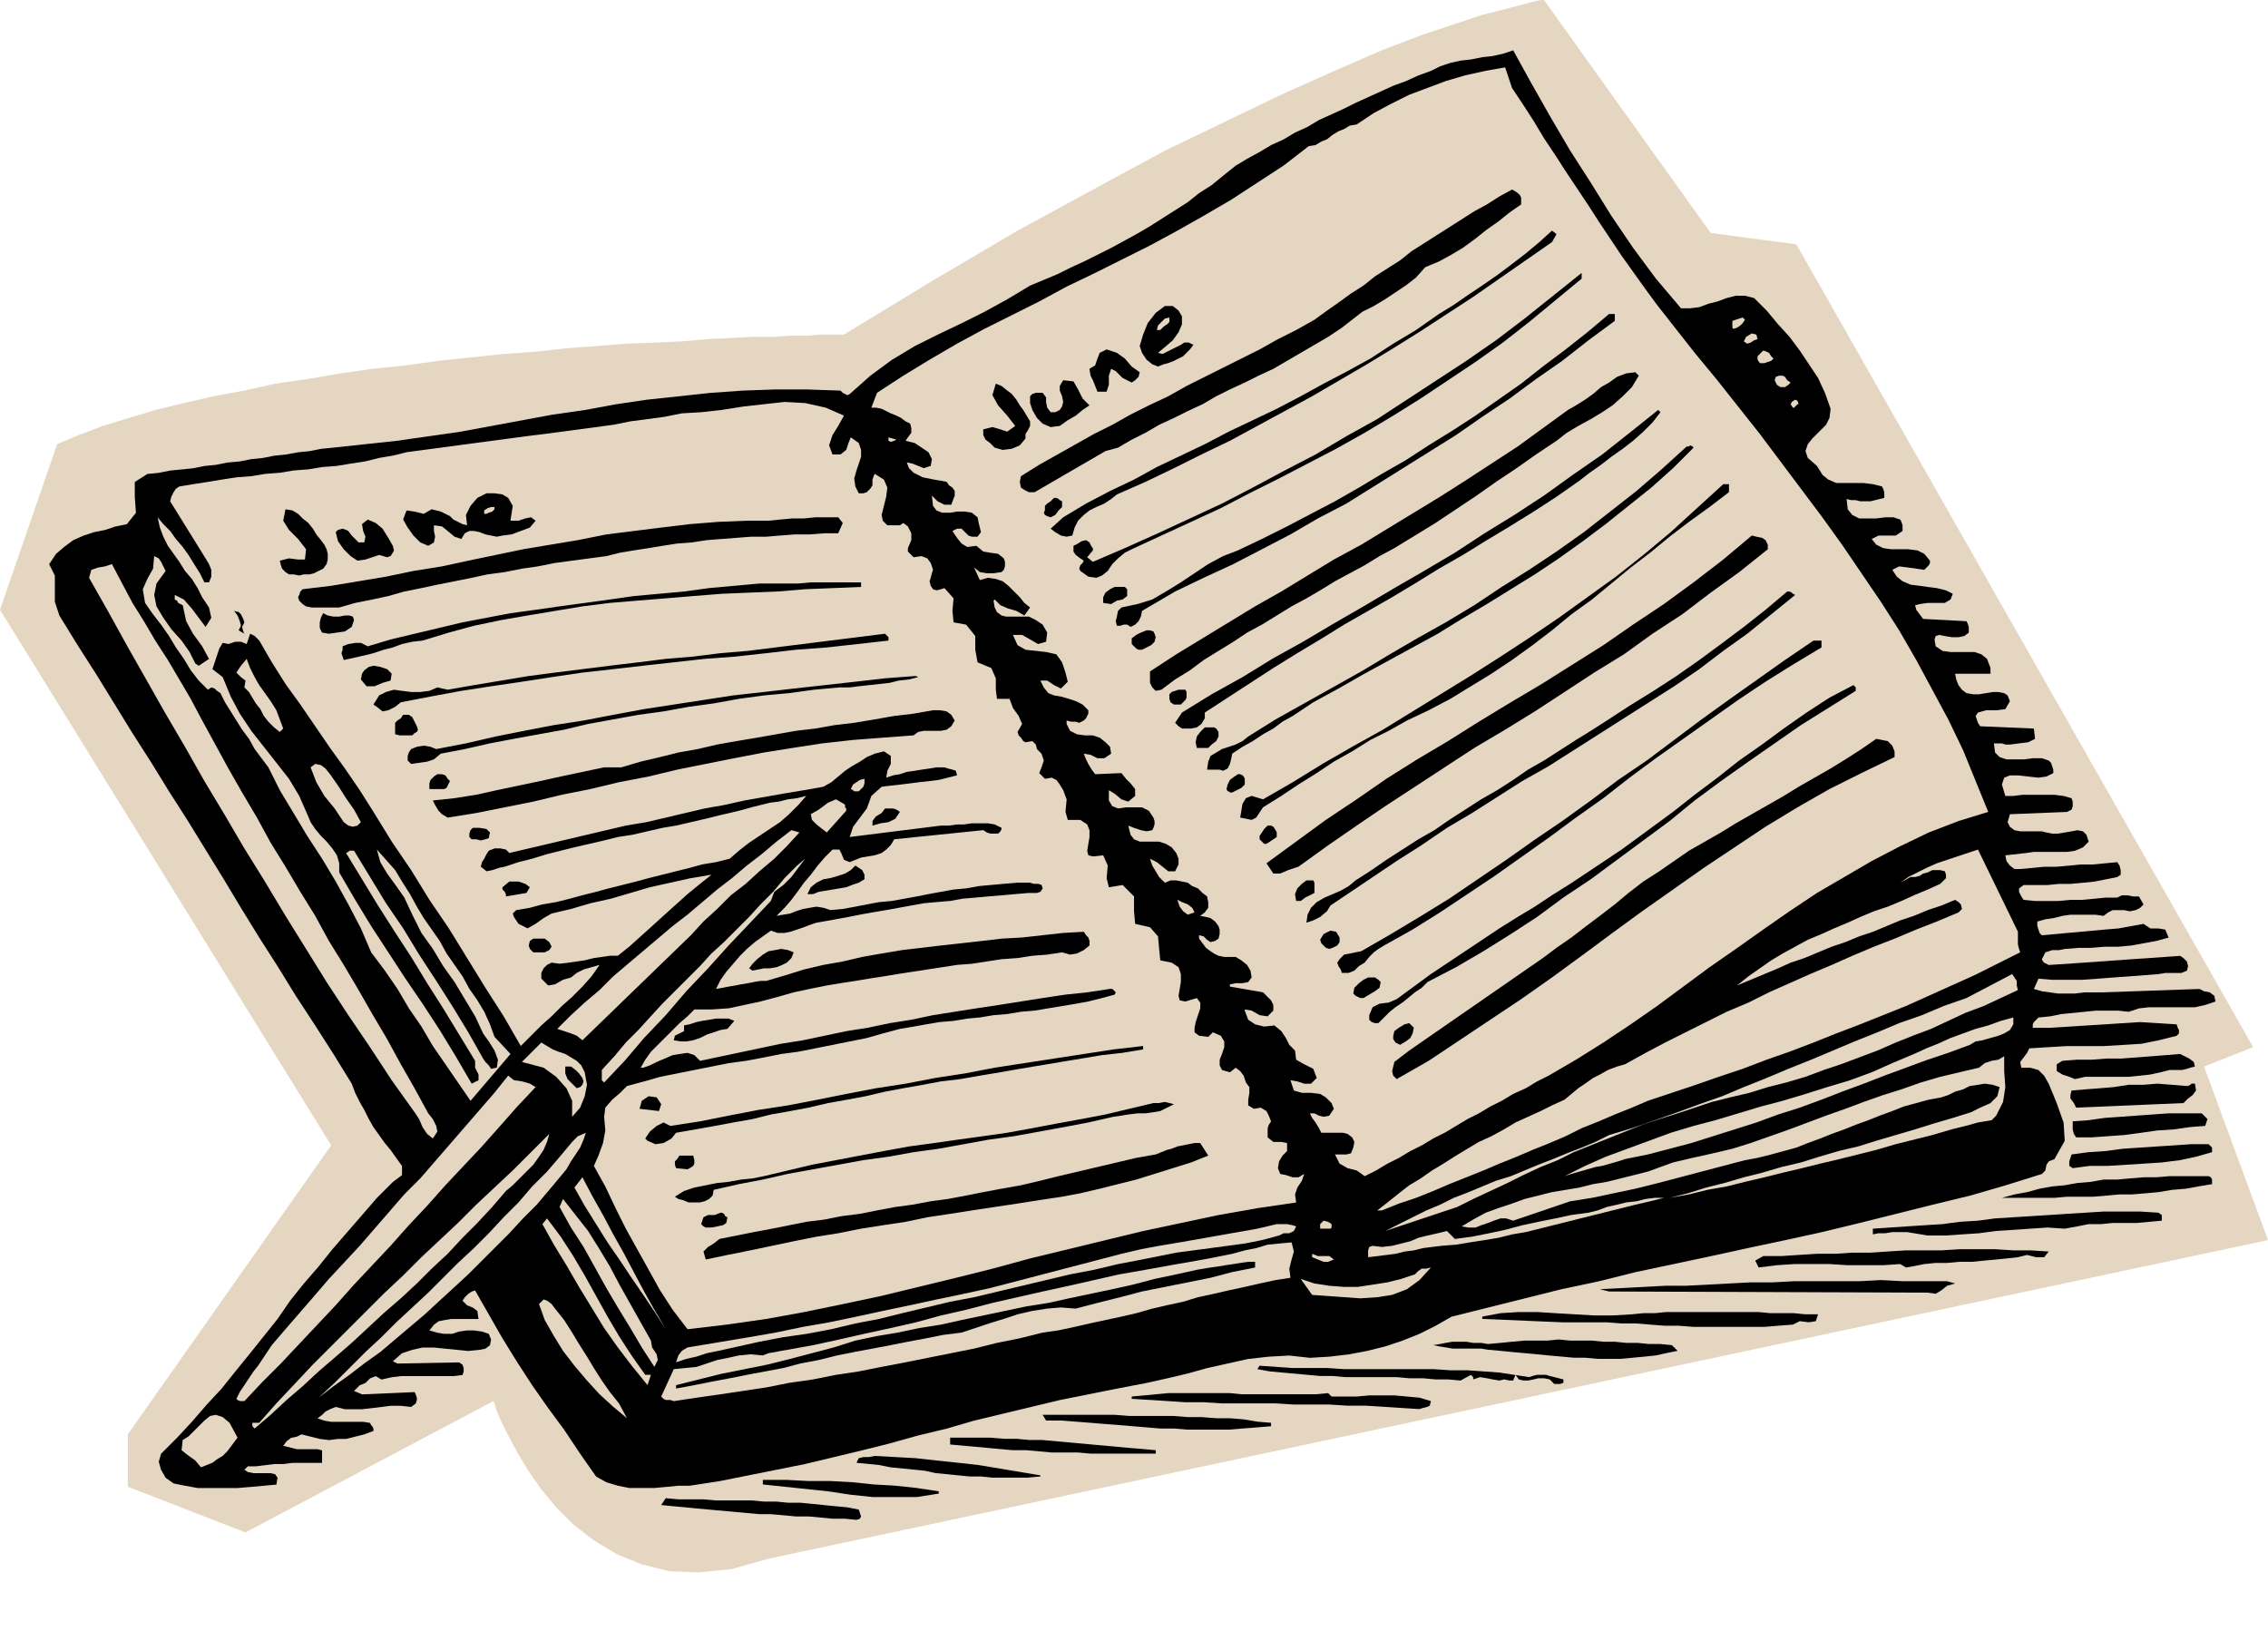 <svg xmlns="http://www.w3.org/2000/svg" width="1.986in" height="1.428in" fill-rule="evenodd" stroke-linecap="round" preserveAspectRatio="none" viewBox="0 0 1986 1428"><style>.pen1{stroke:none}.brush2{fill:#e5d6c1}.brush3{fill:#000}</style><path d="M50 389 0 534l290 469-178 253v46l103 40 217-115 1 2 2 7 4 9 6 12 8 15 9 15 11 16 14 17 15 15 18 14 20 12 22 9 24 6 26 1 29-3 32-9 1313-279-56-152 43-17-400-703-75-10L1352 0h-2l-6 1-11 3-15 4-20 5-24 8-30 10-34 13-39 17-45 20-50 24-56 27-61 33-68 37-73 43-79 48h-21l-12 1h-14l-15 1h-18l-19 1-21 1-22 2-24 1-25 1-25 2-27 2-27 3-28 2-29 3-28 3-29 4-29 3-28 4-29 5-28 4-27 6-27 5-26 6-25 6-23 7-23 7-21 8-19 8z" class="pen1 brush2"/><path d="m1325 44 16 29 17 30 17 29 18 28 18 29 19 28 20 27 22 26h8l8-1 8-3 8-2 8-3 8-2h8l8 2 11 11 10 12 10 11 9 12 8 12 8 12 6 13 5 14-1 8-3 6-6 6-6 6-4 5-2 6 2 6 8 7 5 8 5 4 7 3h24l8 1 8 2 1 2 1 3v5l-4 1-4 1-4 1h-9l-4-1h-4l-4-1 1 9 4 5 6 3h15l8-1h7l6 2 1 2 1 3v5l-6 4h-15l-6 3 4 5 6 3 7 1h15l8 1 6 3 5 6v2l-1 2-2 2-2 2-7-1-7-1-8-1-6 3 4 6 5 4 7 3 8 1 7 1 8 1 8 2 6 3-2 5-5 3h-15l-7 1-4 1 1 4 6 8 38 2 1 2 1 3v5l-4 3-5 1h-6l-6-1-5-1-3 1-1 3 1 6 6 4 7 1h21l6 2 5 4 3 8v5h-31l1 5 2 5 3 4 4 3 6 1h5l6-1 6-1h5l5 1 3 2 2 5-4 7-8 1h-9l-7 2-2 3 1 3 1 3 2 3 47 2 1 9-6 3-8 1-8 1h-4l-3-1h-7l1 8 4 4 6 2h15l8-1h8l6 2 2 2 1 3 1 3v3l-6 3-7 1-9-1-9-1h-7l-5 2-2 6 3 10h7l8-1h28l8 1 7 2 1 3v4l-1 3-4 2-50 2-2 7 2 4 4 3 5 1h19l4 1 5 1h5l6-1 6-1 5-1 5 1 3 3 2 6-5 5-7 3-7 1h-29l-7 1-18 2 1 5 3 4 4 3h5l11-1 10-1h11l11-1 10-1h11l10-1 11-1 2 3 1 4v4l-3 2-10 2-10 2-10 1-11 1h-10l-10 1h-21l-4 3v3l2 4 2 3 10 1h20l11-1h10l11-1 10-1h10l4-2h5l5 1h5l4 7-3 3-4 2-5 1-5-1h-10l-4 2-4 3-7-1h-22l-7 1-8 2-7 1-7 2v4l1 3 1 3 2 2 11-1 11-1 11-1 11-1 11-1 12-1 11-2 11-2 6 4h7l6 1 3 7-11 3-11 2-11 2-11 1h-12l-12 1h-11l-12 1-5 1h-6l-6 2-3 6 1 2 1 1 2 1 2 1 15-1 15-1 14-1 14-1 14-1 15-1 14-1 14-1 3 2 3 3 1 4-1 4-5 2h-14l-6 1-13 1-13 1-14 1-13 1-14 1h-26l-12-1-4 9 7 2 7 1 7 1h15l8-1h15l86-3 4 2 5 1 4 3 1 5-9 3-9 2h-40l-9 1-9 3-9-1h-20l-10 1-10 1-10 1-10 2-10 1-2 2-2 2-1 2v3h15l16-1 16-1 16-1 15-1 16-1 16 1 16 1 1 3 1 2v3l-2 2-16 4-15 3-16 1-17 1h-32l-17 1-16 1-2 4-3 4-3 4 1 5h8l7 2 5 5 4 7 7 17 6 17 1 16-9 16-5 2-2 3-1 5-3 3-32 10-31 9-33 8-32 8-32 8-33 8-32 7-33 7-32 7-33 7-33 7-32 8-33 7-32 8-32 8-32 8-14 8-14 7-15 6-15 5-16 4-16 3-17 2-17 1-18-2-18 1-18 2-18 4-18 4-18 5-17 4-18 4-26 5-25 5-25 5-25 6-25 6-25 6-24 7-25 6-25 7-24 6-25 6-25 6-25 5-25 5-25 5-26 4h-10l-10 1-11 1h-22l-10-2-10-3-9-5-14-20-14-21-14-19-14-20-13-20-13-21-12-21-12-21-3 1-3 2-3 3-2 3 4 4 5 2 4 3 1 7h-24l-6 1-5 1-4 3-4 5 7 2 6 1h7l6-2 7-1h6l7 1 6 2 2 5-1 5-4 3-5 1-10 1-10-1-10-1-10-1h-10l-9 2-9 3-8 7 4 2 54-1 3 2 1 3v3l-1 3-8 1h-46l-8 1-9 2-5-3-5 2-4 4-5 2-5 5 7 3 46-2 1 2 1 3v2l-1 3-4 3-9-1h-9l-8 1-8 1-9 1h-15l-8-2-5 2-4 2-3 3-4 3 6 2 6 1h28l6 1 1 2 1 1 1 2v2l-8 3-8 2-8 2h-7l-8 1-8-1-8-2-8-2-4 2-5 1-4 3-3 4 4 1 4 1 4 1h18l4 1v11h-26l-8 1h-8l-8 1-8 1h-7l-3 3 3 2 5 1h15l4 1 2 3-1 6-11 1-11 1-12 1h-35l-11-2-10-2-7-5-4-7-2-7 2-7 14-14 13-14 13-15 13-14 12-15 13-16 12-15 12-15 11-16 12-15 13-15 12-15 13-15 13-15 13-15 14-14 8-6v-8l-5-7-5-7-5-6-5-7-5-7-4-7-4-8-4-7-4-8-3-8-16-26-16-25-17-26-16-26-16-25-16-26-15-25-16-26-16-26-16-25-16-26-16-25-16-26-16-26-16-25-16-26-4-12v-23l-5-10 6-9 7-6 8-6 9-4 9-3 10-2 9-3 10-2 8-10-1-14v-13l11-7 10-1 10-2 10-1 10-1 10-2 10-1 10-2 11-1 10-2 10-1 10-2 10-1 11-2 10-1 10-2 10-1 28-3 28-3 28-4 28-4 27-5 27-5 27-5 28-4 27-5 27-4 28-3 28-3 28-2 28-1h29l29 1 2 2 2 1 2 1 2-1 18-16 19-14 20-12 20-10 21-10 20-10 20-11 20-12 12-5 12-5 12-6 11-5 12-6 12-6 11-6 11-6 12-7 11-7 11-7 11-7 10-8 11-7 11-9 10-8 10-6 11-6 10-6 11-5 10-6 11-5 10-6 11-5 11-5 10-5 11-5 11-5 11-5 11-4 11-5 11-4 8-4 9-3 9-2 9-1 10-2 9-1 9-2 9-3z" class="pen1 brush3"/><path d="m1324 77 10 15 9 14 9 15 10 15 9 14 10 15 10 15 9 14 10 15 10 15 10 14 10 14 11 15 11 14 11 14 11 14 19 23 19 24 19 24 18 24 18 24 18 24 18 25 17 25 17 25 16 25 15 26 14 26 14 26 13 27 11 27 11 27-26 8-26 10-25 12-25 13-24 14-24 14-24 16-23 16-24 17-23 16-23 17-23 17-23 16-24 16-24 15-24 14-10 5-10 6-11 5-10 6-10 5-10 6-10 5-10 6-10 6-10 5-10 6-10 5-10 6-10 5-10 6-10 5-7-5-8-2-7-4-4-8h10l4-1 2-5 1-5-2-4-4-3-4-1h-19l-2-4-3-5-3-4-2-4h4l4 2 4 1 5-1 4-6-2-5-5-5-5-3-8-1h-8l-7-2-3-9 6 1 6 2h6l5-5-3-8-8-4-7-4-1-8-5-5-3-6-4-6-6-5-9 1-8-2-6-4-3-8v-1l6 1 7 4 7 1 5-5v-5l-2-4-4-4-3-3-29-5v-2l5-1h6l5-1 3-4-1-6-3-5-5-4-5-3h-10l-5-1-4-2-3-2-4-3-3-4-3-4v-3l4 1 3 3 3 2 4-1 3-2 1-4v-4l-1-3-3-4-4-3-4-1-5-1 4-3 3-4v-5l-1-5-4-3-4-4-5-2-4-3-5-1-5-1h-5l-5 2-5-5-3-5-3-5-2-6 6 3 5 4 5 4h6l3-6v-5l-2-5-4-5-5-3-6-2h-17l-5-2-3-4-2-8 5 2 6 2 5 1 5-1 1-2 1-3v-3l-1-3-4-6-6-3h-14l-7 1-5-2-3-5v-9l5 3 6 5 6 2 6-5v-6l-4-5-4-4-4-5-23 1-3-4-3-5-2-4-2-5 6 1 6 3h6l6-4-1-6-4-4-5-4-6-2h-7l-7-1-6-3-3-6v-3l4 1h4l3 1 4-2 2-2 1-2 1-2v-3l-5-5-6-3-6-2-7-2-6-1-5-2-4-5-3-6h6l6 4 6 3 6-6-2-8-3-9-5-7-9-2-9-1-9-1-7-4-4-9h8l7 4 7 4 7-2 1-8-4-7-6-4-6-3h-20l-4-1-4-3-2-4-1-6 1-1 5 5 7 3 7 2 7 4 5-7-5-4-4-5-5-5-5-5-5-4-6-2-7-1-7 2-5-11 5 4 6 1h6l7-1 2-2 1-3v-4l-1-3-5-4-7-1-6-1-6-5-8 1-5-3-4-5-4-6 2-1 2-1h4l3 3 3 3 3 1h5l3-4-1-4-1-4-1-5-5-4-6-1h-7l-6 1h-7l-5-2-3-4-1-9 5 5 6 3h6l3-8v-4l-2-3-3-2-2-3-5-1-6-1-5-1-5-1-4-2-4-2-4-4-2-5 5 1 5 2 5 2 6-2 1-6-3-6-6-4-6-4-8-2 2-3 3-4v-4l-1-4-4-2-4-3-4-2-5-2-4-2-4-2-5-1h-4l5-13 23-15 23-14 24-14 24-13 24-12 24-12 24-13 25-12 24-12 24-12 24-13 23-13 24-14 23-15 23-15 22-17 6-1 5-3 5-2 5-4 5-3 5-2 5-3 6-1 15-10 15-8 16-8 16-6 16-6 17-5 18-4 17-3 6 18z" class="pen1 brush2"/><path d="M1332 173v6l-10 7-10 8-10 7-10 8-11 8-10 6-11 6-12 5-8 9-9 7-9 6-9 6-10 6-10 5-9 7-9 7-12 8-12 7-12 7-12 7-12 7-13 6-12 6-13 6-12 6-12 7-13 6-12 6-13 6-12 7-12 6-12 7-11 3-62 36h-5l-4-2-3-2-1-5 1-5 16-10 16-9 16-9 16-9 16-8 16-9 16-8 17-8 16-9 16-8 16-8 16-8 16-8 16-9 16-8 16-9 11-8 10-7 11-8 11-7 10-8 11-7 11-7 10-8 11-7 11-7 11-7 11-7 11-7 11-6 11-7 11-6 2 1 3 2 2 2 1 2zm31 32-4 7-23 16-23 16-23 16-23 15-23 15-24 15-23 14-24 14-24 14-24 13-24 13-24 13-25 12-24 12-25 12-25 11-5 4-6 4-7 3-6 3-5 4-5 5-3 6-2 7-5 1-5-1-5-3-4-3 11-10 20-12 21-11 21-10 20-11 21-10 21-10 21-11 21-10 21-10 21-11 20-11 21-11 20-11 20-13 20-12 20-14 13-8 13-9 12-8 13-9 12-9 13-10 12-10 11-10 4 3zm22 39-23 19-23 19-23 18-24 17-24 16-24 16-24 15-25 15-25 14-25 13-25 13-26 13-25 13-26 12-26 12-26 12-6 3-6 5-5 5-4 6-5 4-5 2-7-1-7-5-1-2 1-3 2-2 1-2-3-2-4-3-2-3v-5l4-2 3-2 4-1 3 2 1 2 1 2 1 1v2l-5 6 5 4 28-12 29-13 28-13 28-13 27-14 28-15 27-14 27-16 27-15 26-17 26-17 26-17 26-18 25-19 25-20 25-20v5zm-350 40-3 7-5 7-7 6-6 5 4 1 4-2 4-2 4-2 4-2 3-2h4l4 2-3 4-3 3-3 3-4 2-4 2-5 2-4 1-5 2-5-2-5-4-4-6-2-6 3-10 4-10 7-9 8-6h7l5 4 3 5v7zm379-3-23 17-23 18-23 16-23 17-24 16-23 16-24 15-24 15-24 15-24 15-25 13-24 14-25 13-25 13-26 12-25 12-29 17-1 5-2 4-3 3-4 2-3-2h-3l-3 1h-3l-1-4 1-4 1-5 3-3 14-3 13-4 12-7 13-8 12-8 12-8 13-7 13-5 21-10 22-11 21-11 21-11 21-12 20-12 21-12 20-13 21-13 20-13 20-14 20-14 19-15 20-15 19-15 19-16h5v6z" class="pen1 brush3"/><path d="M1024 278v4l-2 2-3 2-3 3h-3l1-4 3-3 3-3 4-1zm504 2-2 3-2 2-3 2-3 1-1-1v-6l3-1 3-1 3-1 2 2zm11 17-3 1-3 2-3 1-3-2 2-4 5-3 4 1 1 4z" class="pen1 brush2"/><path d="m998 326-1 4-3 3-3 2-4-2-4-2-3-3-3-3-4-2-2 6v8l-2 6h-8l-2-5-2-5-2-4-1-6 5-3 2-6 2-5 6-3 9 3 7 5 6 7 7 5z" class="pen1 brush3"/><path d="m1553 314-2 2-3 1-3 1h-4l-2-3v-3l2-2 3-3 3 1 2 1 2 3 2 2z" class="pen1 brush2"/><path d="m1435 329-6 10-8 8-9 8-9 6-10 6-11 6-10 6-9 7-18 12-17 12-18 12-17 12-18 12-18 12-18 11-18 11-13 7-13 8-13 7-13 7-13 8-12 7-13 7-13 8-13 8-13 7-12 8-13 8-13 8-12 9-13 8-12 9-5 1-3-3-2-4v-10l23-15 23-14 23-14 23-14 23-13 23-14 23-14 24-13 23-14 23-14 23-14 22-14 23-15 23-15 22-16 22-16 7-4 8-5 7-5 7-6 7-4 7-5 8-3 8-1 3 3z" class="pen1 brush3"/><path d="m1568 335-2 2-3 2h-4l-3-2-1-2-1-2 1-3 3-1h3l2 1 2 3 3 2z" class="pen1 brush2"/><path d="m954 355-6 4-6 5-7 4-7 5-8 1-7-3-5-5-4-7-1-3-1-3v-6l2-2 3-1h6l3 4v4l1 5 3 4h4l4-2 2-3 1-4-1-5-2-5v-4l3-5 9 1 4 7 4 8 6 6zm-52 14v4l-2 4-2 3v4l-5 6-7 3-8 1-7-2-4-4-4-3-2-4v-5l8-2 7 2 6 2 7-5-7-9-8-9-5-9 3-10 5 2 5 4 4 3 4 5 3 5 3 4 3 5 3 5z" class="pen1 brush3"/><path d="M1575 354h-1l-1 1-2 2h-1l-2-3 1-2 3-2 2 1 1 3zm-836 10-5 9-5 8-3 9 3 8h7l5-4 2-6 2-5 7 5 2 6v6l-2 6-2 6-2 7 1 7 3 6h4l3-1 3-3 2-3v-5l1-3 1-2 8 5 3 7-1 8-2 8-2 8 1 5 4 4h11l3-2 4 3 3 6v6l-3 7v3l1 1 2 2 2 2 7-1 5 2 3 4 2 6-1 3-1 4-1 3 1 4 2 3 3 1 4-1 3-1 8 9-1 11 1 10 11 2 8 10v12l2 11 12 5 4 9v10l1 8h11l3 8 5 7 3 7-4 7 1 3 2 2 2 3 2 1 6-1 3 3 1 4 4 4 2 6-2 6-2 5 5 5 6-1 4 2 3 4 3 5 3 8-1 11 2 7h11l6 4 2 5v6l-1 6-1 6 1 4 4 1 9-1 4 9-1 11 2 8 12-2 10 10v13l1 11 13 3 7 8 1 11 1 10 10 2 6 4 2 6v7l-1 6-1 6 1 4 5 1 10-3 3 4v5l-2 6-2 6-1 5v4l4 3 8 1 4-4 7 3 3 5v5l-2 6-2 5v5l2 4 7 2 5-4 4 3 3 4 2 6 3 4v5l-1 6v5l5 3 6-1 5 3 2 4 2 5-2 3-1 3v8l5 4h7l5 1v7l-4 4-3 5-1 6 2 5 5 1 6 2h5l5-3-2 6-4 6-2 6 1 7-34 5-34 6-33 7-33 7-33 8-33 8-33 8-33 9-32 8-33 8-33 8-33 7-34 7-33 6-35 5-34 4-13-17-11-17-10-18-10-18-10-18-9-18-9-19-10-18 4-9 4-11 2-11-1-12 1-8 6-7 7-6 6-6 15-4 14-4 15-3 15-3 15-3 15-3 15-2 16-3 15-3 15-2 15-3 15-3 15-3 15-3 14-4 15-4 12-2 11-2 12-2 12-1 12-2 11-1 12-2 12-1 12-2 12-1 12-2 12-2 12-2 11-2 12-3 11-3 1-2-1-1-2-2h-2l-20 3-19 2-20 3-19 3-19 3-20 3-19 3-19 3-19 4-19 3-19 4-19 3-19 4-19 4-19 3-19 4-52 11-5-5-6-2-7 1-6 1-7 3-7 3-6 3-6 2h-2l4-7 5-7 6-6 6-6 6-6 7-7 7-6 6-6h15l15-1 14-3 14-3 15-4 14-4 14-3 15-3 12-2 13-2 12-2 13-2 12-2 13-2 13-2 13-2 13-2 13-1 13-2 13-2 14-1 13-2 13-1 13-2 7 2 6-1 6-3 5-4v-4l-1-3-2-2-2-3-18 1-18 2-18 2-18 1-17 2-18 2-18 2-17 2-17 2-18 3-17 3-17 4-17 3-17 4-16 5-17 5h-5l-6 1-5 1-6 1-5 1-6 1-5 1-6 1 4-8 5-7 6-7 6-7 6-6 7-6 7-5 7-5 6 2h6l5-1 6-2 6-2 5-2 6-2 6-1 11-2 11-2 10-2 11-2 12-2 11-2 11-2 11-2 11-1 12-1 11-2 12-1 11-1 12-1 11-1 12-1h7l3-1 2-3-1-3-3-1h-4l-3-1h-11l-12 1-11 1-11 1-11 2-11 1-11 2-11 2-10 2-11 2-11 2-11 1-11 2-10 2-11 2-11 1-6-2-6-1-6 1-6 1-6 2-5 2-6 1-6 1 7-7 6-7 6-8 5-7 6-7 6-8 6-7 7-7h6l2 4 2 5 5 2 5-2 5-2 6-1 6-1 6-2 4-3 4-4 3-5 78-8 3 2 3 1h7l1-1 1-1 1-2v-1l-6-3-6-1h-14l-7 1h-6l-7 1h-7l-80 10 3-9 6-8 6-8 4-11 9-8 8-1 9-1 8-1 8-1 9-1 8-1 8-2 8-2-1-4-3-1-4-1-3-1h-7l-6 1-7 1-6 1-7 1-6 2-6 1-6 2 1-6 3-6v-7l-6-4-8 2-7 3-6 4-7 4-6 4-6 5-6 5-7 4-17 3-18 3-17 3-17 3-18 4-17 3-17 4-17 4-17 4-18 3-17 4-17 4-17 4-17 4-17 4-17 4-3-3-5-1h-5l-5 2-2 3-2 4-2 3-1 4 5 4 5-1 6-2 5-1 12-4 12-3 13-4 12-3 12-3 13-3 13-3 12-3 13-2 13-3 13-3 12-2 13-3 13-3 12-3 13-3 8-2 7-2 8-2 8-2 8-1 8-2 8-1 8-2-7 8-8 8-8 7-9 6-9 6-9 6-9 7-8 7-12 3-12 2-11 3-12 3-12 3-12 3-11 3-12 3-12 3-11 3-12 3-11 3-12 3-12 2-11 3-12 2-3 3 1 3 2 3 2 3 8 4 7-4 7-5 7-4 17-4 17-5 18-4 17-5 17-5 18-4 18-4 18-3-10 8-11 9-10 9-10 9-11 10-10 9-10 9-10 8h-7l-7 1-7 1-8 2-7 1-7 1-8 1-7-1-4 2-3 3-2 4v5l6 6 6-1 7-4 7-2 5-4 6-3 7-2 7-2-7 10-8 9-9 9-9 8-9 9-9 8-9 9-9 9-15-26-16-25-16-26-16-26-17-25-16-26-17-25-16-26-12-19-13-19-13-18-13-19-13-19-13-18-12-19-11-19-2-2-2-2-2-1-2-1-3 9-5-2h-5l-6 2-5-1-3 5-2 6-2 6-2 6 9 7 7 17 8 15 10 15 11 14 11 14 11 14 9 15 7 16 3 7 4 6 5 6 5 5 5 6 4 6 2 7v8l14 24 14 23 15 23 15 23 15 22 15 23 14 23 14 24 6-3v-5l-3-6v-6l-14-23-14-23-14-22-14-23-15-23-14-22-14-23-14-23 2-1 1-1h4l14 23 14 23 15 22 14 23 15 23 14 22 14 23 13 23 2 3 3 3 2 3 5-1 1-7-3-8-5-8-5-7-7-15-9-15-9-15-10-14-9-15-10-14-8-16-7-15-7-10-8-11-6-10-3-11 8 9 8 9 6 10 7 11 6 11 6 10 7 10 7 10 6 11 7 10 7 10 6 11 7 10 6 10 5 11 4 11 14 15-35 41-11-16-11-16-11-16-10-17-11-16-10-17-11-16-12-16-9-21-11-21-11-20-12-20-13-20-12-20-12-20-10-20-6-8-6-8-5-9-6-8-5-8-5-8-5-8-4-8-3-2-2-2-3-1-3 2-8-8-7-9-6-10-7-10-6-10-7-10-7-9-7-10-2-12 4-9 5-9 1-11 4 2 2 3 2 4 2 4-8 11-2 10 2 10 6 10 7 10 9 10 7 10 5 10 3 2 3-2 3-2 3-2-6-11-8-11-6-11-3-14-2-1-2-1-1-2-2-1v-4l8 4 7 8 6 8 6 8 5-8-2-9-6-9-4-8-5-8-6-7-5-8-5-7-5-7-4-8-3-8-2-9 5 6 6 6 5 7 6 7 5 7 5 8 5 8 4 8h4l2-5v-6l-2-5-3-5-31-50 1-4 2-4 2-3 3-2 12-2 13-2 12-2 13-2 13-1 12-2 13-1 12-2 13-1 12-2 13-1 12-2 13-2 12-3 12-2 12-3 15-2 15-2 15-2 15-2 15-2 15-2 15-2 16-2 15-2 15-2 15-2 15-2 15-3 15-2 15-2 15-3 17-1 18-2 19-3 18-2 18-2 18 1 18 4 16 7z" class="pen1 brush2"/><path d="m1454 361-7 9-8 8-9 8-9 7-10 7-9 7-10 7-9 7-20 14-20 13-21 13-20 12-21 13-21 12-21 13-20 12-21 12-21 12-21 13-20 12-21 13-20 13-20 13-20 13v5l-3 5-4 3-5 1h-8l-3-2-3-3 6-9 26-16 27-15 26-16 27-15 27-16 26-15 27-16 26-15 27-16 26-17 26-16 26-17 25-18 26-18 24-19 25-20 2 2z" class="pen1 brush3"/><path d="m785 385-2 1-3 1-2-1v-3l7 2z" class="pen1 brush2"/><path d="m1483 392-18 18-19 17-20 16-20 16-20 15-21 15-21 14-21 13-21 13-22 13-21 13-22 12-22 12-22 12-21 12-22 12-9 6-9 6-9 5-8 6-9 5-9 6-9 5-9 6-1 5-1 4-2 4-4 2-3-1h-11l1-7 2-5 5-3 5-3 6-2 6-2 6-3 5-4 24-15 25-14 25-14 25-14 25-15 24-14 25-14 25-15 24-16 24-15 24-16 24-17 23-18 23-18 22-19 22-20h2l1-1 2 1 1 1zm31 34v5l-17 13-18 13-17 13-17 14-17 13-17 14-17 14-18 13-17 14-17 13-18 13-18 12-18 11-18 11-19 10-19 9-16 9-16 8-16 10-16 9-15 10-16 10-15 10-16 10-2 3-2 3-2 3-4 2-10-2 1-6 1-6 3-5 5-2 10 3 26-15 26-16 26-15 27-15 26-16 26-16 26-16 25-16 26-17 25-17 25-18 25-18 24-19 24-20 23-21 23-21h5v2zM449 443l-2 13h7l6-2 5-1 4 3-5 6-8 3-8 3-8 1-5 1-5-1-5-1-5-2-5-1h-4l-4 2-3 5-6-2-6-5-5-4-7-1v5l1 5-1 5-5 3-7-3-6-6-5-7-4-7 3-8 7 1 8 2 7-4 4 1 4 1 4 2 4 2 3 3 4 2 4 2 4 1-1-9 4-8 6-7 8-4h7l7 1 5 3 4 7zm481-4v5l-3 3-3 4-4 2-3-1-2-1-1-2 1-2v-4l2-2 3-2 3-3h2l2 1 1 1 2 1z" class="pen1 brush3"/><path d="M433 444v2l-2 2-3 1-2 1h-2v-3l3-2 3-1h3z" class="pen1 brush2"/><path d="m284 477 2 4 1 4v5l-1 4-3 4-4 2-4 2-4 1h-5l-4 1-5-1h-4l-3-2-3-3-1-3-1-4 8-2 8 1h6l1-9-7-9-8-8-5-8 2-10 6 1 5 3 4 4 5 4 4 5 3 5 4 5 3 4zm454-19-4 9h-12l-13 1h-13l-13 1-12 1h-13l-13 1-13 1-13 1-13 2-13 1-13 2-12 2-13 2-12 2-12 3-15 2-15 2-15 2-15 3-14 2-15 3-15 2-14 3-15 3-15 3-14 3-15 3-14 4-14 3-15 3-14 4h-24l-5-1-3-2-3-3-1-3 1-2 1-3 2-2 25-3 24-4 24-4 24-5 25-4 23-5 24-5 24-5 24-4 24-4 25-5 24-3 24-3 25-3 25-2 25-1h19l10-1 11-1h10l10-1h20l4 5zm-394 20 1 4-1 2-2 3-3 1-7-2-6 2-6 2-7 1-6-4-6-6-5-7-2-8 2-2 4-1 3 1 2 1 3 4 3 3 3 3h5l1-5-2-5-1-6 5-4 7 3 6 5 5 8 4 7zm1204-1v4l-25 20-25 18-25 19-26 17-25 18-26 16-26 17-26 17-26 16-27 16-26 17-26 17-26 17-25 17-26 18-25 18-9 3-7 3h-6l-6-9 26-19 26-19 27-18 26-18 27-17 27-16 27-17 28-17 27-16 27-17 27-17 26-18 27-18 26-19 26-20 25-21 4 1 5 1 3 2 2 4z" class="pen1 brush3"/><path d="m176 629 12 22 12 22 12 21 13 22 12 22 13 21 13 22 13 21 12 22 13 21 13 22 12 21 13 22 12 22 12 21 12 22 4 5 3 6 1 5-4 6-5-4-4-6-3-7-4-6-20-28-19-29-19-28-19-29-18-29-18-29-18-30-18-29-17-29-18-30-17-30-17-29-17-30-17-30-16-29-17-30 2-7 6-2 6-1 6-2 9 17 9 17 10 16 10 17 11 17 10 17 10 17 9 17z" class="pen1 brush2"/><path d="M754 510v4l-24 1-25 1-24 2-25 1-24 1-25 2-24 2-25 2-24 2-24 3-24 4-24 4-23 4-24 5-22 6-23 7-9 1-9 2-8 3-8 2-9 3-8 2-9 2-9 2-1-3-1-3 1-3v-3l5-2 6-1h5l6 3 20-6 21-5 21-5 21-5 21-4 21-4 22-3 21-3 22-3 22-3 21-3 22-2 22-2 22-3 22-2 22-2h34l11-1h44zm233 6v6l-4 3-5 1-5 3-7-1v-5l2-4 4-3 4-2h9l2 2zm585 5-21 17-21 17-21 15-21 16-22 15-22 14-22 14-22 14-22 14-22 14-23 13-22 14-22 14-22 13-22 15-22 14-58 39-3 5-6 5-6 3-6 2 1-7 3-6 5-5 7-4 7-3 7-3 7-4 6-5 14-9 13-9 14-9 14-9 14-8 13-9 14-9 14-9 14-8 14-9 13-9 14-8 14-9 14-9 13-8 14-9 20-13 21-13 20-13 20-14 19-14 20-15 19-15 19-16h2l2 1 1 1 2 1zM214 545l-2 4 1 4 1 2-5-3 2-4-1-4-2-5-3-4 4 1 2 2 2 4 1 3zm94 4-6 4-7 1-7 1-6-1-2-4v-5l1-4 2-4 4 2 5 1h5l5-1h4l3 1 1 3-2 6zm704 9-1 4-3 3-4 2-4 2h-3l-2-1-2-2-2-2v-5l4-3 4-2 5-2h3l3 1 1 2 1 3zm-234 0v3l-27 3-27 3-27 2-26 3-27 3-27 2-27 3-27 3-26 3-27 3-27 4-26 4-27 4-26 4-27 5-26 5-5 4-6 3-5 1-5-4-3-2 5-8 6-3 7-2 7 1 8 1h8l8-1 7-3 9 2 23-4 24-4 24-4 23-3 24-3 24-3 25-3 24-3 24-2 24-3 24-2 24-3 24-3 24-3 24-3 24-3 3 3zm817 9-25 15-24 15-24 16-24 17-24 17-24 17-23 17-23 18-24 17-23 17-24 17-24 17-24 16-24 16-24 15-25 14-5 3-4 3-4 4-4 5-5 3-4 4-5 2h-6l-1-3-2-3-1-3 2-3 4-4 5-1 5-1 5-1 26-15 25-15 26-16 25-17 25-17 24-17 25-17 25-18 24-18 25-17 24-18 24-18 25-18 24-17 24-17 25-17h7v6z" class="pen1 brush3"/><path d="m248 638-3 3-5-4-5-5-4-5-3-6-4-5-3-5-3-5-4-4 1-6-4-3-4-4 4-6 5-6 3 8 4 8 4 7 5 7 5 7 5 8 3 8 3 8z" class="pen1 brush2"/><path d="m342 596-7 2-7 3h-7l-5-6 1-5 2-3 4-3 4-1 6 1 6 2 4 4-1 6zm462-3-8 2-9 1-8 2-9 1-9 1-9 1-8 1h-9l-22 2-22 3-22 2-22 3-22 4-22 3-22 4-22 3-22 4-22 4-21 5-22 4-22 4-21 4-22 5-21 4-6 5-6 2-7 1-7 1-3-3v-4l1-3 2-3 5-2 6-1 6 1 5 2 26-5 26-6 25-5 26-5 26-4 26-5 27-5 26-4 26-4 26-4 27-3 26-3 27-3 27-3 26-3 27-2 2 1zm821 9v3l-24 15-24 15-23 16-23 16-24 17-23 17-22 18-23 17-23 17-23 17-24 16-23 17-23 15-24 15-24 14-25 13-5 5-6 4-6 5-5 4-6 4-5 4-5 5-5 5h-3l-3-1-2-2v-4l3-7 6-3 8-1 7-3 15-11 15-11 15-10 15-10 15-10 15-10 16-10 15-9 15-10 16-10 15-10 15-10 15-10 15-11 15-11 15-11 19-15 20-15 19-15 20-14 19-14 20-14 20-13 21-11 2 2zm-586 6v3l-1 2-2 2-2 2h-6l-3-2-1-3v-4l2-2 3-1 3-1h6l1 2v2zm-203 23-3 5-4 3-5 1h-15l-5 1-4 3-27 2-26 2-27 3-26 4-25 4-26 5-25 5-25 5-25 6-26 5-25 6-25 5-25 6-25 5-25 5-25 4-5-3-3-3-3-5-2-4 19-2 19-3 18-4 19-4 19-4 18-4 19-4 19-4h15l17-5 17-4 16-4 17-3 17-4 17-3 18-3 17-3 17-3 17-2 17-3 17-2 18-3 17-3 17-2 17-3h6l6 1 4 3 3 5zm-471 5 1 3-1 2-2 1-2 2h-11l-4-1v-10l2-2 3-2 2-3h5l3 2 2 4 2 4zm702 5v4l-2 4-4 3-3 3h-10l-1-5 1-5 3-4 4-4h8l2 1 2 3zm592 17v5l-29 14-28 14-28 16-28 17-27 18-27 18-27 19-27 19-26 19-27 20-26 19-27 19-27 18-27 18-27 18-28 16-3-3-1-4 1-4 1-4 13-10 13-9 13-9 13-9 13-9 13-9 13-9 13-9 13-9 13-9 12-9 13-9 13-10 12-9 13-10 12-10 13-10 14-9 13-9 13-9 14-8 14-8 13-8 14-8 14-8 14-8 13-8 14-8 14-8 13-8 14-9 13-9 5 1 5 1 4 4 2 5z" class="pen1 brush3"/><path d="m316 720-3 3-4 1-4-1-4-3-8-12-9-11-7-12-5-13 4-3 5 1 4 3 4 5 7 10 7 11 7 10 6 11z" class="pen1 brush2"/><path d="m394 684-1 2-1 2-1 2-2 1h-13v-5l1-3 3-3 3-2h4l3 1 2 3 2 2zm696-2v5l-3 3-4 2-4 2h-2l-1-1h-1l-1-2 1-4 2-4 4-3 3-2h2l2 1 1 1 1 2z" class="pen1 brush3"/><path d="M757 682v4l-1 3-2 2-2 2h-4l-1-1-2-1 2-4 3-2 3-2 4-1zm-16 28-17 19-4-3-5-4-4-4-1-5 7-4 8-6 7-3 7 4 1 1v2l1 1v2z" class="pen1 brush2"/><path d="m788 711-4 6-6 3-7 1-7 2v-4l3-4 5-3 3-4h7l3 1 3 2zm330 18v4l-3 2-3 2-3 2h-2l-1-1-2-2-1-1v-3l2-3 2-3 3-3h3l2 1 2 3 1 2zm-690 5-3 1-4 1-4-1h-4l-2-2v-3l1-3 2-2h6l6 1 3 3-1 5z" class="pen1 brush3"/><path d="m700 729-11 12-11 11-13 11-12 11-13 10-12 12-12 11-11 12-95 92-5-4-5-2-6-2-6-2 12-12 12-11 13-11 12-12 13-11 13-11 13-11 13-11 13-10 13-11 13-11 13-10 13-11 13-10 13-11 13-10 7 2zm1067 87v11l1 4 1 3-20 10-20 10-20 9-20 9-20 9-20 8-20 8-21 8-20 8-21 8-20 7-21 8-21 7-20 7-21 7-21 7-14 6-15 6-14 6-15 6-14 7-14 6-15 6-14 6-15 6-14 6-15 6-15 6-14 6-15 6-15 5-15 6h-4l9-7 10-8 9-7 10-6 10-7 10-6 11-7 10-6 10-6 11-5 11-6 10-6 11-5 11-5 10-5 11-5 6-5 6-5 6-4 7-5 6-3 7-4 8-3 7-2 18-10 17-9 18-9 18-9 18-9 19-8 18-9 18-8 18-8 19-8 18-8 19-8 18-7 19-8 18-7 19-8 3-3-1-4-2-2-3-2-12 5-12 4-12 5-12 4-12 5-12 5-12 4-12 5-12 4-12 5-12 5-12 4-11 5-12 5-12 5-12 5 10-8 10-7 10-7 10-6 11-6 11-6 12-5 11-5 12-5 11-5 12-5 12-4 12-5 11-5 12-5 11-5 2-2 3-3v-3l-1-3-4-1h-7l-4 2-4 1-3 2-4 1h-4l-9 5 7-5 8-4 8-4 9-4 9-3 9-3 9-3 9-3 35 72zM678 781l-3 8-18 19-19 20-18 20-19 20-18 21-19 20-17 20-18 19-2-2v-9l11-12 10-12 11-11 10-11 11-12 11-11 11-11 11-11 10-11 11-10 11-11 11-11 10-11 11-11 10-12 11-11 7-6-6 8-6 8-7 7-8 6z" class="pen1 brush2"/><path d="m757 770-5 3-6 2-5 2-6 1-6 1-6 1-6 1-5 2h-5l3-6 5-4 6-3 6-1 7-2 6-2 5-3 4-4 3 2 3 2 2 4v4zm-293 7-3 5-6 1-6 1-6 1v-2l-1-2-2-2v-2l6-5h8l6 2 4 3zm687 0v5l-4 2-4 2-4 3h-4l-1-6 2-5 4-4 4-3h6l1 2v4z" class="pen1 brush3"/><path d="m1046 799-6 2-4-3-3-4-2-6 4 2 5 2 4 3 2 4z" class="pen1 brush2"/><path d="M1173 821v4l-2 3-4 2-3 1-3-1-2-2-2-2-1-3 3-5 6-3 5 1 3 5zm-690 8-2 3-4 2h-10l-3-3-1-3 1-4 3-2h10l4 3 2 4zm212 5-2 5-4 4-4 2-5 2-6 1h-5l-5 1-5 1-3-2 3-4 4-4 5-4 5-3 6-1 5-1 6 1 5 2z" class="pen1 brush3"/><path d="m1767 867-15 7-15 7-16 6-15 7-15 7-16 6-15 6-16 7-16 6-16 6-15 5-16 6-17 5-16 4-16 5-17 4-16 4-15 5-15 5-16 5-15 5-15 6-15 6-15 6-15 6-14 7-15 6-15 7-14 7-15 7-15 7-14 7-63 21 12-6 12-6 12-6 12-5 12-6 13-5 12-5 12-5 13-4 12-5 12-5 13-5 12-5 13-5 12-5 12-6 20-6 20-7 20-7 19-7 20-7 19-8 20-8 19-8 20-8 19-8 19-8 20-8 19-8 20-7 19-8 20-7 40-21 2 3 2 3v4l1 4z" class="pen1 brush2"/><path d="m1209 860-1 5-4 3-5 3-5 3h-3l-2-1-2-1-2-2 1-5 4-4 4-3 4-2h6l3 2 2 2z" class="pen1 brush3"/><path d="M1763 891v6l-3 5-5 3-5 2-7 2-7 2-6 1-5 3-19 7-18 6-19 7-19 7-18 7-19 7-18 7-19 7-19 6-19 7-19 6-19 6-19 6-19 5-19 5-20 4-6 2-7 2-7 2-6 1-7 2-7 2-7 2-6 2 18-9 18-8 19-7 19-7 19-7 20-6 19-5 20-6 20-6 19-5 20-6 19-6 20-6 19-7 18-8 19-8 11-5 10-4 11-5 11-4 11-4 11-3 11-4 11-3z" class="pen1 brush2"/><path d="m643 894-6 7-6 1-6 2-6 2-6 3-6 2-6 1h-5l-6-1 1-4 4-2 4-2v-5l5-1 6-2 5-1 6-1 6-1h11l5 2zm595 6-1 5-2 4-4 3-5 3-4-2-2-3v-3l1-4 4-3 5-3 4-1 4 4z" class="pen1 brush3"/><path d="m512 939 2 11-2 10-4 10-7 8v-14l-5-11-9-10-11-8-19-5 17-17 5 3 5 3 5 2 6 2 5 3 5 3 4 4 3 6z" class="pen1 brush2"/><path d="M1001 916v3l-18 3-18 2-18 3-18 3-18 3-18 3-17 3-18 3-17 3-17 2-16 3-17 3-16 3-17 4-16 3-17 3-17 4-16 3-17 3-16 4-17 3-16 3-17 3-17 3-4 5-7 4-7 1-7-3-2-2 4-6 6-5 6-3 6 3 26-4 25-5 26-5 26-4 26-5 25-5 26-5 26-4 26-5 26-4 26-5 26-4 26-4 26-4 26-4 26-3zm921 18-4 1-3 1-4 1h-11l-4 1-4 1-9 2-9 1-10 1h-38l-9 2-5-2-6-2-5-3v-6l5-3 13-1h13l13-1h13l13-1 13-1 13-1 12-1 4 2 4 2 4 3 1 4z" class="pen1 brush3"/><path d="M1755 925v13l1 14-2 13-6 12-4 4-6 1-6 1-7 2-16 4-17 5-16 4-16 4-17 5-16 4-16 4-17 4-16 4-17 4-16 4-17 4-16 4-17 3-16 4-17 3 16-4 16-5 16-4 17-5 16-4 17-5 17-4 16-5 17-5 17-4 16-5 17-5 17-5 16-5 17-5 16-5 8-4 9-4 6-6 2-8-6-2-7-1-6 1-7 1-6 3-7 2-6 3-6 2-11 2-11 3-11 3-10 4-11 4-10 4-11 4-10 4-11 4-10 4-11 4-10 4-11 3-11 3-12 3-11 2-19 5-19 5-19 5-19 5-20 5-19 4-19 4-19 3-50 17-6-2h-5l-6 2-5 2-6 2-5 2h-6l-6-1 10-6 11-6 11-4 12-4 11-4 12-3 12-3 12-2 12-2 12-3 12-2 12-3 12-3 12-3 11-4 11-4 17-4 18-4 17-4 16-5 17-6 17-6 16-6 16-6 17-6 16-6 17-6 16-5 17-6 17-5 17-4 17-4 5-4 6-2 6-1 5-3z" class="pen1 brush2"/><path d="m510 944 1 3-1 3-2 2-3 1-4-4-4-4-2-5v-6h5l4 3 3 3 3 4z" class="pen1 brush3"/><path d="m469 952-16 17-15 17-16 18-16 17-16 17-16 18-16 17-16 18-16 17-16 17-16 18-16 17-16 17-16 17-16 16-16 17h-4l-2-1-1-1 3-6 4-6 4-6 4-6 4-5 4-6 4-6 4-6 12-14 13-15 13-15 12-14 14-15 13-14 13-15 13-15 13-15 14-14 13-15 13-15 13-15 13-15 13-15 12-15 5 4 7 1 7 2 5 3z" class="pen1 brush2"/><path d="m1922 949 1 6-3 4-4 3-4 4-94 4-2-4-3-4v-3l1-4 12-1 13-1 12-1 13-2h13l12-1 13 1 12 1h2l2-1 1-1h3zM579 967l-2 6-17-2 2-7 6-4 7 1 4 6zm449 0-6 3-6 3-6 1-7 1h-7l-8 1-6 1-7 1-22 5-21 4-22 4-22 4-22 3-22 4-22 4-22 3-22 4-22 3-22 4-22 4-22 4-22 5-21 4-22 5-1 5-3 3-4 2-4 1h-10l-5-2-4-1-3-2 8-5 9-3 10-2 10-2 10-1 11-2 10-1 10-2 21-5 21-5 21-4 21-4 21-4 22-4 22-3 21-3 22-3 21-3 22-4 21-4 22-4 21-4 21-5 21-5h5l5-1 4 1 4 1zm905 13-2 6-13 1-14 2-15 1-14 2-15 2-14 1-14 1h-14l-2-3-1-4v-7l14-1 14-2 14-1 14-1 14-1 14-1h29l5 5z" class="pen1 brush3"/><path d="m513 992-2 6-3 7-4 6-4 6-4 7-5 6-5 6-5 6-11 13-12 12-12 13-12 12-12 12-12 12-13 12-12 11-13 12-13 11-13 11-13 11-14 10-13 10-14 10-13 10 14-13 13-13 14-14 14-13 13-13 14-13 14-13 13-13 13-13 14-13 13-13 13-14 13-13 12-14 13-13 12-14 5-6 5-6 5-5 7-3zm-70 51-12 14-13 14-13 13-13 14-14 13-13 13-14 13-15 13-14 13-14 13-15 13-14 12-14 13-14 12-14 13-14 12-1-1-1-1v-3h6l15-17 16-17 15-16 16-16 16-16 16-16 16-16 16-15 16-16 16-15 16-15 16-16 16-15 16-15 16-16 16-16-2 7-3 7-4 6-5 7-6 6-6 6-6 6-6 5z" class="pen1 brush2"/><path d="m1058 1012-15 6-16 5-16 5-16 5-16 4-16 4-17 4-16 3-20 3-19 3-20 3-20 3-19 3-20 3-19 4-20 3-19 3-20 4-19 3-20 4-19 4-19 4-20 4-19 4-2-7 4-4 5-3 5-4 15-3 15-3 16-3 15-3 15-3 16-2 15-3 16-2 15-3 16-3 15-2 16-3 15-2 16-3 15-3 16-3 17-3 17-4 16-4 17-4 17-4 17-4 17-4 17-3 5-2 5-2 4-1 5-2 5-1 5-1 5-1h5l7 11zm879-7v4l-14 4-14 3-16 2-15 1-16 1-16 1h-16l-15 2-3-2v-4l1-3 1-3 15-2 15-1 15-2 15-1 15-1 15-1 15-1h15l3 3zm-1329 11v3l-1 2-3 2-2 1-10-1-1-3v-3l2-2 2-3h12l1 4zm1329 21-12 2-11 2-12 1-12 2-11 1-12 1h-11l-11 1-12 1h-23l-11 1h-46l11-3 11-2 11-3 11-2 11-1 11-2 12-1 11-2h12l11-1 12-1h11l12-1h34l2 1 1 2v4z" class="pen1 brush3"/><path d="m583 1164-9-14-10-15-11-16-10-15-11-16-10-16-10-16-9-16 7-9 9 17 9 16 9 17 9 16 9 17 9 17 9 16 10 17zm874-115-12 3-13 3-12 3-12 3-12 3-12 3-12 3-12 3-12 3-12 3-12 2-12 3-12 2-13 2-12 2-13 1-8 1-8 1-8 2-8 1-8 2-8 1-8 1-8 1v-6l1-3 3-1 8 1 9-1 8-2 8-2 7-3 8-2 9-2 8-2 7 7 15-2 15-3 14-3 15-4 14-3 15-3 14-3 15-2 8-2 8-3 9-2 8-2 9-1 8-2 8-1h8zm-887 125 1 6 4 6 1 5-3 6-11-17-10-17-11-18-10-17-10-18-10-18-11-17-10-18 3-7 11 14 11 14 10 16 9 15 9 17 9 16 9 16 9 16z" class="pen1 brush2"/><path d="m637 1066-1 5-3 2-5 1-5 1h-5l-2-1-2-2 2-6 4-2h6l5-2h1l2 1 1 2 2 1zm1256-2v5l-11 1-11 1h-21l-10 1h-11l-10 2-11 2-15-1-15 1-15 1-15 1-15 2-15 1-15 1h-15l-6-1-6-1-6-1h-13l-6 1h-6l-5 1v-5l15-1 15-1 15-1 16-1 15-2 16-1 15-2 16-1 16-1 16-1 15-1 16-1 16-1h32l16 1 3 2z" class="pen1 brush3"/><path d="M565 1204h5l-3 9-13-16-13-17-12-17-11-18-11-18-11-19-11-18-10-18 4-5 12 16 11 17 10 17 10 18 10 18 10 17 11 17 12 17zm601-132v3l-1 1h-9v-4l3-3 4 1 3 2zm-31 2-2 4-4 2h-5l-4 2-15 4-15 3-15 2-15 2-15 2-15 2-15 3-15 3-21 4-21 5-21 4-21 5-21 5-21 5-21 5-21 4-21 5-21 5-20 5-21 4-21 5-21 4-21 3-21 4-9 2-9 2-9 2-9 2-10 2-9 3-9 2-9 3 2-6 3-4 5-3 6-1 24-4 24-4 23-4 24-5 23-4 24-5 23-5 24-5 23-5 24-5 23-5 23-6 23-6 23-6 23-6 23-6 17-4 16-3 18-3 17-3 17-3 17-3 17-3 17-4h9l5 1 3 1zm-4 14 2 8-2 7-2 8 1 8-13 2-14 3-13 3-14 3-13 3-14 3-13 4-14 3-13 3-14 4-13 3-14 3-14 3-13 3-14 3-14 2-20 5-20 4-20 5-20 4-20 4-20 4-21 4-20 4-20 3-20 4-21 3-20 4-20 3-20 3-21 3-20 3-3-1h-4l-2-1-2-2 11-24 10-1 10-1 9-3 9-3 10-2 9-2 10-1 11 1 5-2 6-1 5-1 6-1 22-4 23-5 22-5 23-5 22-5 22-6 22-5 23-6 22-5 22-5 23-5 22-5 22-5 23-4 22-4 23-4 11-2 10-2 10-2 11-3 10-2 10-3 10-1 11-1z" class="pen1 brush2"/><path d="m1794 1096-4 5h-7l-8-2-8 2-9 1-10 1-11 1-10 1h-11l-11 1h-10l-10 1-5 1-5 1-6 1-5-3-15 1h-31l-16-1h-31l-15 1-16 2-3-6 7-4h16l15-1 16-1h16l15-1h16l15-1 16-1h31l16-1h31l16 1h15l16 1z" class="pen1 brush3"/><path d="m1168 1103-5 2h-4l-5-2-5-2v-3l5 2h10l4 3z" class="pen1 brush2"/><path d="m1099 1110-20 4-19 5-20 4-20 4-20 4-19 5-20 5-19 5-13-1-12 1-13 2-13 3-12 4-13 4-12 4-12 4-16 2-15 3-16 3-15 3-16 3-16 3-15 3-16 4-16 3-15 4-16 3-16 3-15 3-16 3-15 3-16 3v-3l20-5 20-5 20-4 20-4 20-5 19-5 19-5 19-6 19-4 18-3 19-4 19-3 18-4 19-4 19-4 19-4 19-3 18-4 19-4 19-4 18-4 19-5 19-4 18-4 6-1 6-1 7-1 6-1 7-1 6-1 7-1h6v5z" class="pen1 brush3"/><path d="m1253 1110-10 11-11 8-13 5-13 2-15 1-14-1-14-1-14-1-10-14 12 4 13 2 13 1h12l13-2 13-2 12-3 12-4 3-3 3-2h4l4-1z" class="pen1 brush2"/><path d="m1705 1122 7 2-7 2-5 4-5 3-7-1-279-1-8-2 19-1 19-1 19-1h18l19-1 19-1 19-1h19l19-1h57l19-1 19 1h39z" class="pen1 brush3"/><path d="m542 1229 7 13-12-10-12-11-11-12-11-13-10-13-8-13-8-14-5-14 4-4 3 1 4 3 3 4 8 10 7 11 6 10 7 11 6 10 7 11 7 10 8 10z" class="pen1 brush2"/><path d="m1592 1151-2 6-6 1-8-1-6 3-13 1-12 1h-62l-13-1h-12l-13-1-12-1h-13l-13-1h-39l-70-3v-2l16-3 16-1h16l16 1 17 1 17 1h16l17-1 10-1h10l10-1h81l10 1h21l10 1h11zm-128 27 5 5-10 2-9 2-10 1-10 1-11 1h-20l-11-1h-10l-11-1-11-1-10-1-11-1-11-1-10-1-11-1-6-1h-25l-6-1-6-1-5-1 6-1 5-1 6-1h12l6 1h7l6 1 11-1 10-1 11-1h20l10-1 10 1h19l10 1h10l10 1h10l10 1h10l10 1zm-125 28 3-1 4-1h8l3 1 4 1 4 1 4 1v3l-3 1h-5l-4-4-5-1h-5l-4 1-5 1h-4l-4-1-3-4-2 5h-3l-5-1-4 1-6-1-5-1-6-1-6 2v-2l-1-1-1-1-9 5-11-1h-11l-11-1h-12l-11-1h-45l-11-1h-11l-11-1-11-1-11-1-11-1-11-2 2-3 14 1 14 1h31l15 1h78l15 1h15l14 1 14 1 13 2 13 2zm-176 14 3 3h22l11-1h22l11 1 11 1 10 3-1 4-2 1-4 1-3 1-16-1-15-1-16-1h-16l-16-1h-31l-16-1h-47l-16-1h-16l-15-1-16-1-16-1v-2l11-1 10-1 11-1h54l10 1h65l11-1zm-50 26v3l-12 1-13 1-12 1h-36l-12-1h-12l-12-1-12-1-12-1-13-1-12-1-13-1-13-1h-13l-3-5h63l13 1h38l13 1h12l13 1h12l12 1 12 2 12 1z" class="pen1 brush3"/><path d="m208 1259-3 4-3 4-3 4-4 4-5 3-4 3-5 2-5 2-5-6-7-5-5-4 1-9 5-3 5-5 5-5 4-4 5-4 5-1 6 2 6 5 7 13z" class="pen1 brush2"/><path d="M1012 1270v3h-57l-11-1h-23l-11-1-11-1h-12l-11-1-11-1-11-1-11-1-11-1v-6h35l12 1h11l11 1h11l11 1 11 1 11 1 11 1 11 1 11 1 11 1 12 1 11 1zm-101 22v1l-11 1h-31l-10-1h-10l-10-1-10-1-10-1-9-2-10-1-10-1-10-1-10-2-10-1-10-1 2-4 4-1h5l5-1 18 1 18 1 18 2 19 2 18 2 18 3 18 3 18 3zm-89 14v2l-19 3h-39l-19-2-20-3-19-2-19-2-19-2v-4h21l19 1h19l19 1 19 2 18 1 19 2 20 3zm-70 16 1 3 1 3-1 2-3 1-10-1h-11l-10-1-11-1h-11l-11-1-11-1h-10l-11-1-11-1-11-1-11-1-11-1-10-1-11-1-10-1 4-6 11 1h22l11 1h32l10 1h11l10 1h11l10 1 10 1 10 1 11 1 10 2z" class="pen1 brush3"/></svg>
